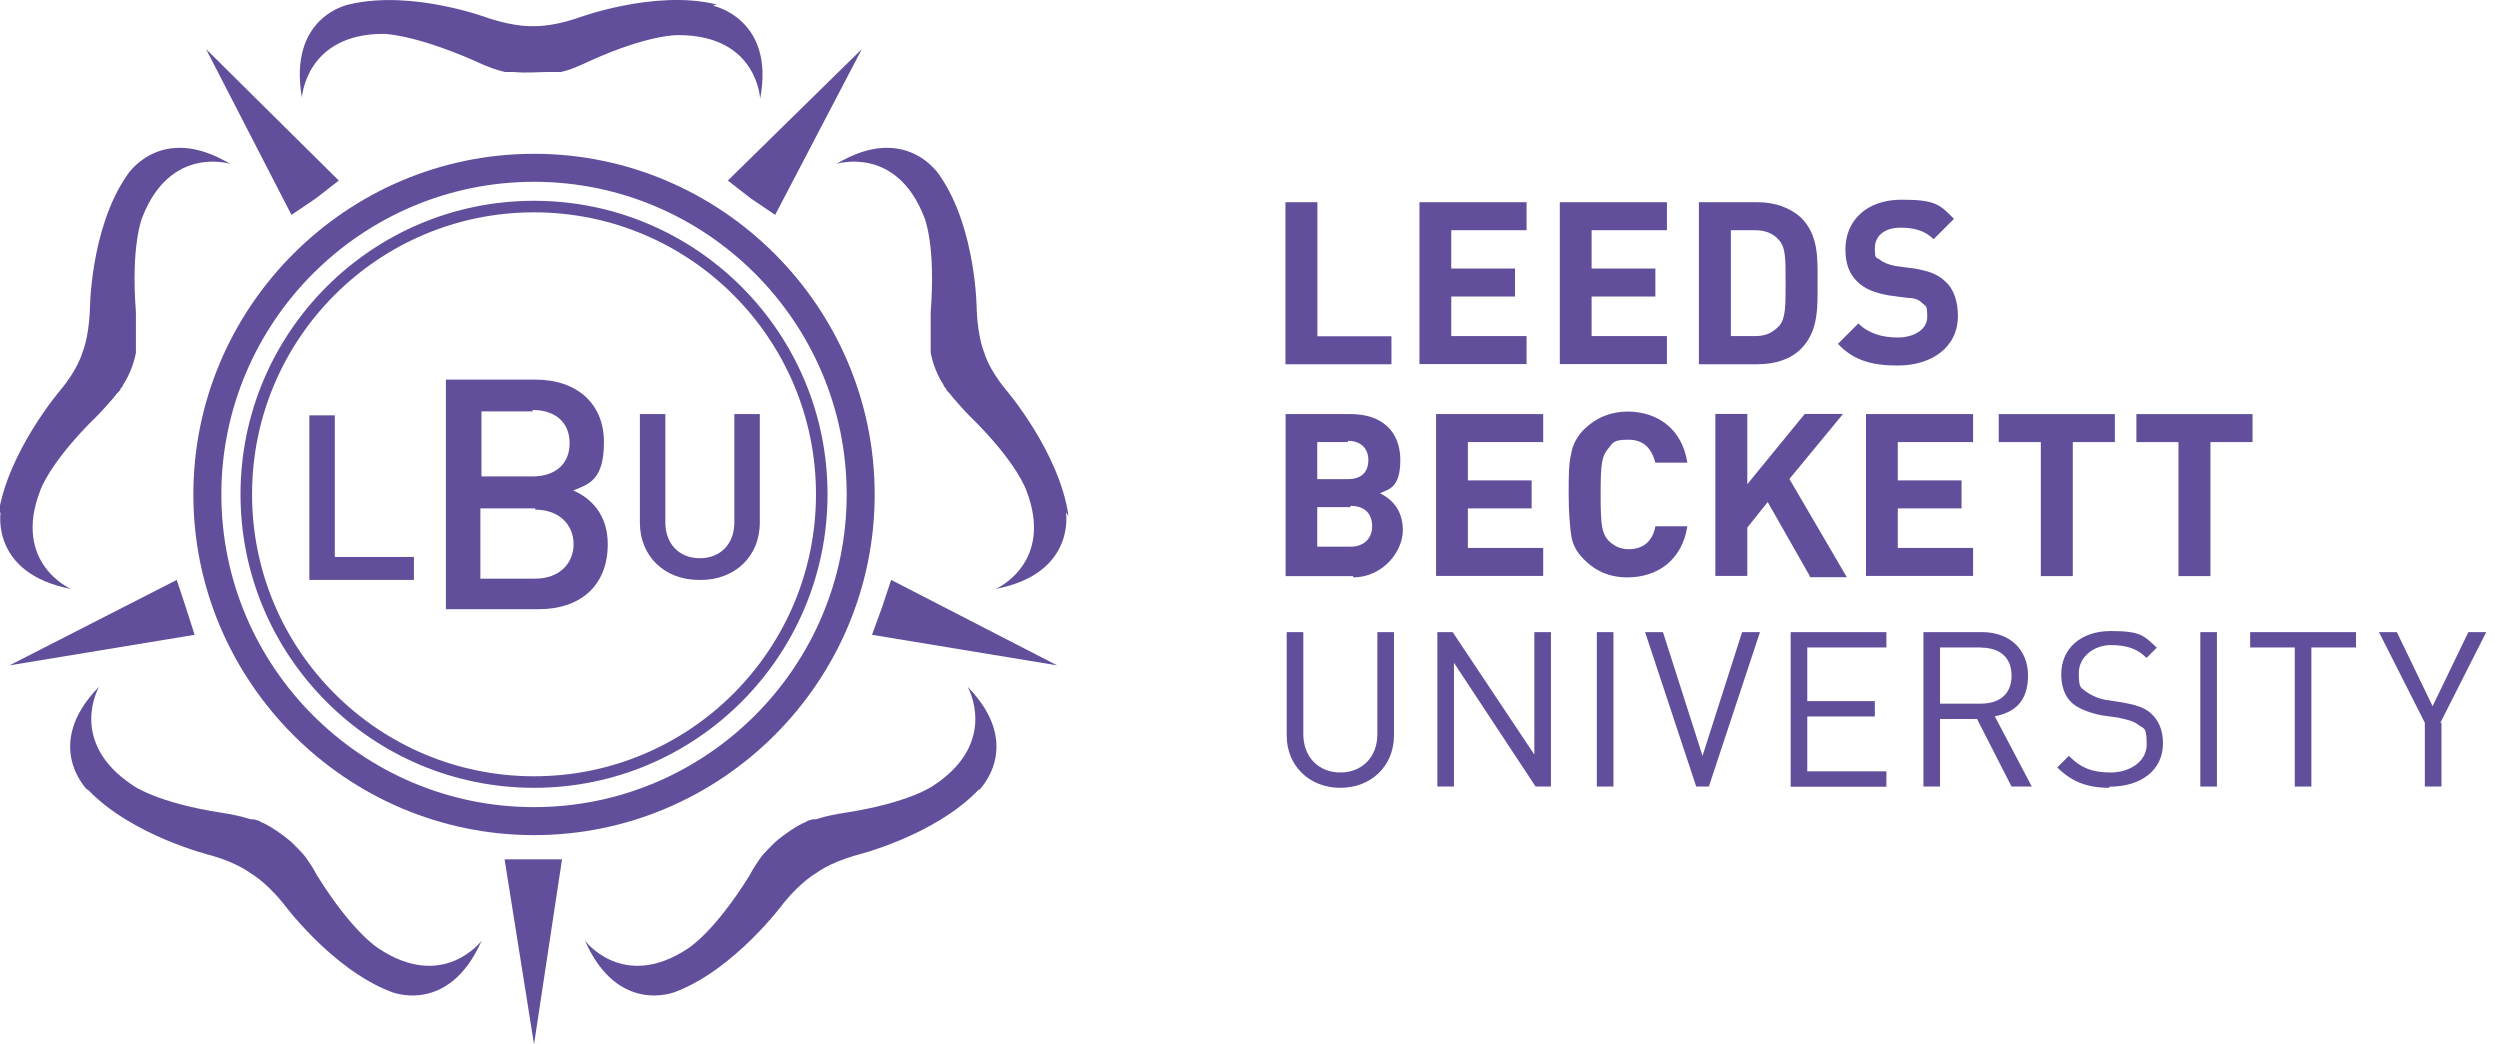 <?xml version="1.0" encoding="UTF-8"?>
<svg id="Layer_1" data-name="Layer 1" xmlns="http://www.w3.org/2000/svg" viewBox="0 0 158 66">
  <defs>
    <style>
      .cls-1 {
        fill: #614f9c;
      }
    </style>
  </defs>
  <g>
    <path class="cls-1" d="M81.24,23.02v-10.24h2.02v8.47h4.68v1.77h-6.69Z"/>
    <path class="cls-1" d="M89.71,23.02v-10.24h6.77v1.77h-4.76v2.42h4.03v1.77h-4.03v2.5h4.76v1.77s-6.77,0-6.77,0Z"/>
    <path class="cls-1" d="M98.58,23.02v-10.24h6.77v1.77h-4.76v2.42h4.03v1.77h-4.03v2.5h4.76v1.77s-6.77,0-6.77,0Z"/>
    <path class="cls-1" d="M113.82,22.05c-.65.65-1.61.97-2.74.97h-3.71v-10.24h3.71c1.05,0,2.02.32,2.74.97,1.13,1.13,1.05,2.58,1.05,4.11s.08,3.06-1.05,4.19ZM112.45,15.2c-.32-.4-.81-.65-1.53-.65h-1.53v6.69h1.53c.73,0,1.13-.24,1.53-.65.4-.48.4-1.21.4-2.74s0-2.18-.4-2.66Z"/>
    <path class="cls-1" d="M119.87,23.1c-1.53,0-2.74-.32-3.71-1.37l1.29-1.29c.65.65,1.53.89,2.5.89s1.85-.48,1.85-1.29-.08-.65-.32-.89c-.16-.16-.4-.32-.89-.32l-1.21-.16c-.89-.16-1.53-.4-2.02-.89s-.73-1.13-.73-2.02c0-1.85,1.37-3.14,3.55-3.14s2.42.32,3.31,1.21l-1.29,1.29c-.65-.65-1.45-.73-2.1-.73-1.05,0-1.61.56-1.61,1.29s.08.56.32.73c.16.16.56.32.97.4l1.21.16c.97.16,1.53.4,1.94.81.56.48.81,1.29.81,2.18,0,2.02-1.69,3.14-3.79,3.14h-.08Z"/>
    <path class="cls-1" d="M85.52,36.41h-4.27v-10.24h4.11c2.02,0,3.14,1.13,3.14,2.9s-.73,1.85-1.29,2.1c.65.32,1.45.97,1.45,2.34s-1.29,2.98-3.14,2.98v-.08ZM85.19,27.94h-1.94v2.34h1.94c.89,0,1.29-.48,1.29-1.21s-.48-1.21-1.29-1.21v.08ZM85.35,32.05h-2.1v2.5h2.1c.89,0,1.37-.56,1.37-1.29s-.4-1.29-1.37-1.29v.08Z"/>
    <path class="cls-1" d="M90.76,36.41v-10.24h6.77v1.77h-4.76v2.42h4.03v1.77h-4.03v2.5h4.76v1.77s-6.77,0-6.77,0Z"/>
    <path class="cls-1" d="M102.85,36.49c-1.13,0-2.02-.4-2.74-1.13-.48-.48-.73-.97-.81-1.53-.08-.56-.16-1.45-.16-2.58s0-1.94.16-2.58c.08-.56.4-1.13.81-1.53.73-.73,1.69-1.13,2.74-1.13,1.94,0,3.47,1.13,3.79,3.23h-2.02c-.24-.89-.73-1.45-1.69-1.45s-.97.16-1.29.56c-.4.48-.48.89-.48,2.9s.08,2.42.48,2.9c.32.32.73.56,1.29.56.97,0,1.53-.56,1.69-1.45h2.02c-.32,2.1-1.85,3.23-3.79,3.23h0Z"/>
    <path class="cls-1" d="M114.38,36.41l-2.66-4.68-1.29,1.61v3.06h-2.02v-10.24h2.02v4.44l3.63-4.44h2.42l-3.39,4.11,3.63,6.21h-2.34v-.08Z"/>
    <path class="cls-1" d="M117.93,36.41v-10.24h6.77v1.77h-4.76v2.42h4.03v1.77h-4.03v2.5h4.76v1.77s-6.77,0-6.77,0Z"/>
    <path class="cls-1" d="M131,27.94v8.47h-2.02v-8.47h-2.66v-1.77h7.34v1.77h-2.66Z"/>
    <path class="cls-1" d="M139.7,27.94v8.47h-2.02v-8.47h-2.66v-1.77h7.34v1.77h-2.66Z"/>
    <path class="cls-1" d="M84.71,49.79c-1.94,0-3.39-1.37-3.39-3.31v-6.53h1.05v6.45c0,1.45.97,2.42,2.34,2.42s2.34-.97,2.34-2.42v-6.45h1.05v6.53c0,1.94-1.45,3.31-3.39,3.31Z"/>
    <path class="cls-1" d="M97.05,49.71l-5.16-7.82v7.82h-1.05v-9.76h.97l5.16,7.74v-7.74h1.05v9.76h-.97Z"/>
    <path class="cls-1" d="M100.92,49.71v-9.76h1.05v9.76h-1.05Z"/>
    <path class="cls-1" d="M108.01,49.71h-.81l-3.23-9.76h1.13l2.5,7.82,2.5-7.82h1.13l-3.23,9.76Z"/>
    <path class="cls-1" d="M113.17,49.71v-9.76h6.05v.97h-5v3.39h4.27v.97h-4.27v3.47h5v.97s-6.05,0-6.05,0Z"/>
    <path class="cls-1" d="M127.13,49.71l-2.18-4.27h-2.34v4.27h-1.05v-9.76h3.71c1.69,0,2.9,1.05,2.9,2.74s-.89,2.34-2.1,2.58l2.34,4.44h-1.29ZM125.19,40.92h-2.58v3.55h2.58c1.13,0,1.94-.56,1.94-1.77s-.81-1.77-1.94-1.77Z"/>
    <path class="cls-1" d="M133.33,49.79c-1.45,0-2.42-.4-3.31-1.29l.73-.73c.81.81,1.53,1.05,2.66,1.05s2.26-.65,2.26-1.77-.16-.97-.48-1.21c-.32-.24-.56-.32-1.29-.48l-1.13-.16c-.73-.16-1.37-.4-1.77-.73-.48-.4-.73-1.05-.73-1.85,0-1.61,1.21-2.74,3.14-2.74s2.1.32,2.9,1.05l-.65.65c-.56-.56-1.21-.81-2.26-.81s-2.02.73-2.02,1.77.16.89.4,1.13c.32.24.81.48,1.29.56l1.05.16c.89.16,1.37.32,1.77.65.56.48.81,1.13.81,1.94,0,1.69-1.37,2.74-3.39,2.74v.08Z"/>
    <path class="cls-1" d="M139.06,49.71v-9.76h1.05v9.76h-1.05Z"/>
    <path class="cls-1" d="M146.08,40.92v8.79h-1.05v-8.79h-2.82v-.97h6.69v.97h-2.82Z"/>
    <path class="cls-1" d="M154.3,45.68v4.03h-1.05v-4.03l-2.9-5.73h1.13l2.26,4.68,2.26-4.68h1.13l-2.9,5.73h.08Z"/>
  </g>
  <g>
    <g>
      <g>
        <path class="cls-1" d="M45.28.28c-3.95-.97-8.87.89-8.87.89-1.69.56-2.74.48-2.74.48,0,0-.97.08-2.74-.48,0,0-4.84-1.85-8.87-.89,0,0-3.87.73-2.98,5.89,0,0,.24-4.03,5.16-4.03,0,0,1.85,0,5.73,1.69,0,0,.48.24,1.13.48h0c.24.08.48.16.81.24h.56c.81.08,1.53,0,2.18,0h.81c.32-.08.56-.16.56-.16h0c.65-.24,1.13-.48,1.13-.48,3.87-1.77,5.73-1.69,5.73-1.69,5,0,5.16,4.03,5.16,4.03.97-5.08-2.98-5.89-2.98-5.89l.24-.08Z"/>
        <g>
          <path class="cls-1" d="M-.12,32.62c.56-4.03,3.95-7.98,3.95-7.98,1.13-1.37,1.37-2.34,1.37-2.34,0,0,.4-.89.48-2.66,0,0,0-5.16,2.34-8.55,0,0,2.1-3.39,6.53-.73,0,0-3.79-1.21-5.56,3.39,0,0-.73,1.69-.4,5.97v1.21h0v1.37c-.16.81-.48,1.53-.81,2.02,0,.08-.08.16-.16.24,0,.08-.08.16-.16.24l-.08.08c-.24.32-.4.48-.4.48h0c-.48.56-.81.89-.81.89-3.06,2.98-3.63,4.76-3.63,4.76-1.77,4.6,1.94,6.21,1.94,6.21C-.61,36.24.04,32.37.04,32.37l-.16.24Z"/>
          <path class="cls-1" d="M67.53,32.62c-.56-4.03-3.95-7.98-3.95-7.98-1.13-1.37-1.37-2.34-1.37-2.34,0,0-.4-.89-.48-2.66,0,0,0-5.16-2.34-8.55,0,0-2.1-3.39-6.53-.73,0,0,3.79-1.21,5.56,3.39,0,0,.73,1.69.4,5.97v1.21h0v1.37c.16.81.48,1.53.81,2.02,0,.08.08.16.16.24,0,.08.08.16.16.24l.08.08c.24.32.4.48.4.48h0c.48.56.81.89.81.89,3.06,2.98,3.63,4.76,3.63,4.76,1.77,4.6-1.94,6.21-1.94,6.21,5.08-.97,4.44-4.84,4.44-4.84l.16.24Z"/>
        </g>
        <g>
          <path class="cls-1" d="M5.52,49.87c2.82,2.98,7.82,4.19,7.82,4.19,1.69.48,2.5,1.13,2.5,1.13,0,0,.89.48,2.02,1.85,0,0,3.06,4.19,6.85,5.64,0,0,3.63,1.53,5.73-3.23,0,0-2.42,3.23-6.53.48,0,0-1.61-.97-3.87-4.6,0,0-.24-.48-.65-1.05h0c-.16-.24-.32-.4-.56-.65l-.16-.16-.24-.24c-.65-.56-1.29-.97-1.77-1.21-.08,0-.16-.08-.32-.16-.08,0-.24-.08-.32-.08h-.16c-.32-.08-.56-.16-.56-.16h0c-.65-.16-1.21-.24-1.21-.24-4.27-.65-5.73-1.77-5.73-1.77-4.11-2.74-2.1-6.21-2.1-6.21-3.63,3.71-.73,6.53-.73,6.53v-.08Z"/>
          <path class="cls-1" d="M61.89,49.87c-2.82,2.98-7.82,4.19-7.82,4.19-1.69.48-2.5,1.13-2.5,1.13,0,0-.89.48-2.02,1.85,0,0-3.06,4.19-6.85,5.64,0,0-3.63,1.53-5.73-3.23,0,0,2.42,3.23,6.53.48,0,0,1.61-.97,3.87-4.6,0,0,.24-.48.65-1.05h0c.16-.24.32-.4.56-.65l.16-.16.24-.24c.65-.56,1.29-.97,1.77-1.21.08,0,.16-.08.32-.16.08,0,.24-.08.32-.08h.16c.32-.08.56-.16.56-.16h0c.65-.16,1.21-.24,1.21-.24,4.27-.65,5.73-1.77,5.73-1.77,4.11-2.74,2.1-6.21,2.1-6.21,3.63,3.71.73,6.53.73,6.53v-.08Z"/>
        </g>
      </g>
      <g>
        <polygon class="cls-1" points="33.75 66 35.52 54.31 33.75 54.31 31.89 54.31 33.75 66"/>
        <g>
          <polygon class="cls-1" points="66.81 42.05 56.32 36.65 55.76 38.34 55.11 40.12 66.81 42.05"/>
          <polygon class="cls-1" points=".6 42.05 11.17 36.65 11.73 38.34 12.3 40.12 .6 42.05"/>
        </g>
        <polygon class="cls-1" points="54.47 3.1 48.99 13.58 47.45 12.54 46 11.41 54.47 3.1"/>
        <polygon class="cls-1" points="13.02 3.1 18.42 13.58 19.96 12.54 21.41 11.41 13.02 3.1"/>
      </g>
    </g>
    <g>
      <g>
        <path class="cls-1" d="M19.55,36.65v-10.4h1.61v8.95h5v1.45h-6.61Z"/>
        <path class="cls-1" d="M34.07,38.5h-5.89v-14.51h5.64c2.66,0,4.35,1.53,4.35,3.95s-.97,2.66-1.94,3.06c1.13.48,2.18,1.53,2.18,3.39,0,2.66-1.77,4.11-4.35,4.11ZM33.66,26h-3.23v4.11h3.23c1.37,0,2.34-.73,2.34-2.1s-.97-2.1-2.34-2.1v.08ZM33.83,32.13h-3.47v4.44h3.47c1.53,0,2.42-.97,2.42-2.18s-.89-2.18-2.42-2.18v-.08Z"/>
        <path class="cls-1" d="M44.15,36.65c-2.1,0-3.71-1.45-3.71-3.63v-6.85h1.61v6.85c0,1.37.89,2.26,2.18,2.26s2.18-.89,2.18-2.26v-6.85h1.61v6.85c0,2.18-1.61,3.63-3.71,3.63h-.16Z"/>
      </g>
      <g>
        <path class="cls-1" d="M33.75,52.78c-11.85,0-21.53-9.68-21.53-21.53s9.68-21.53,21.53-21.53,21.53,9.68,21.53,21.53-9.68,21.53-21.53,21.53ZM33.75,11.49c-10.89,0-19.76,8.87-19.76,19.76s8.87,19.76,19.76,19.76,19.76-8.87,19.76-19.76-8.87-19.76-19.76-19.76Z"/>
        <path class="cls-1" d="M33.75,49.79c-10.24,0-18.55-8.31-18.55-18.55s8.31-18.55,18.55-18.55,18.55,8.31,18.55,18.55-8.31,18.55-18.55,18.55ZM33.75,13.42c-9.84,0-17.82,7.98-17.82,17.82s7.98,17.82,17.82,17.82,17.82-7.98,17.82-17.82-7.98-17.82-17.82-17.82Z"/>
      </g>
    </g>
  </g>
</svg>